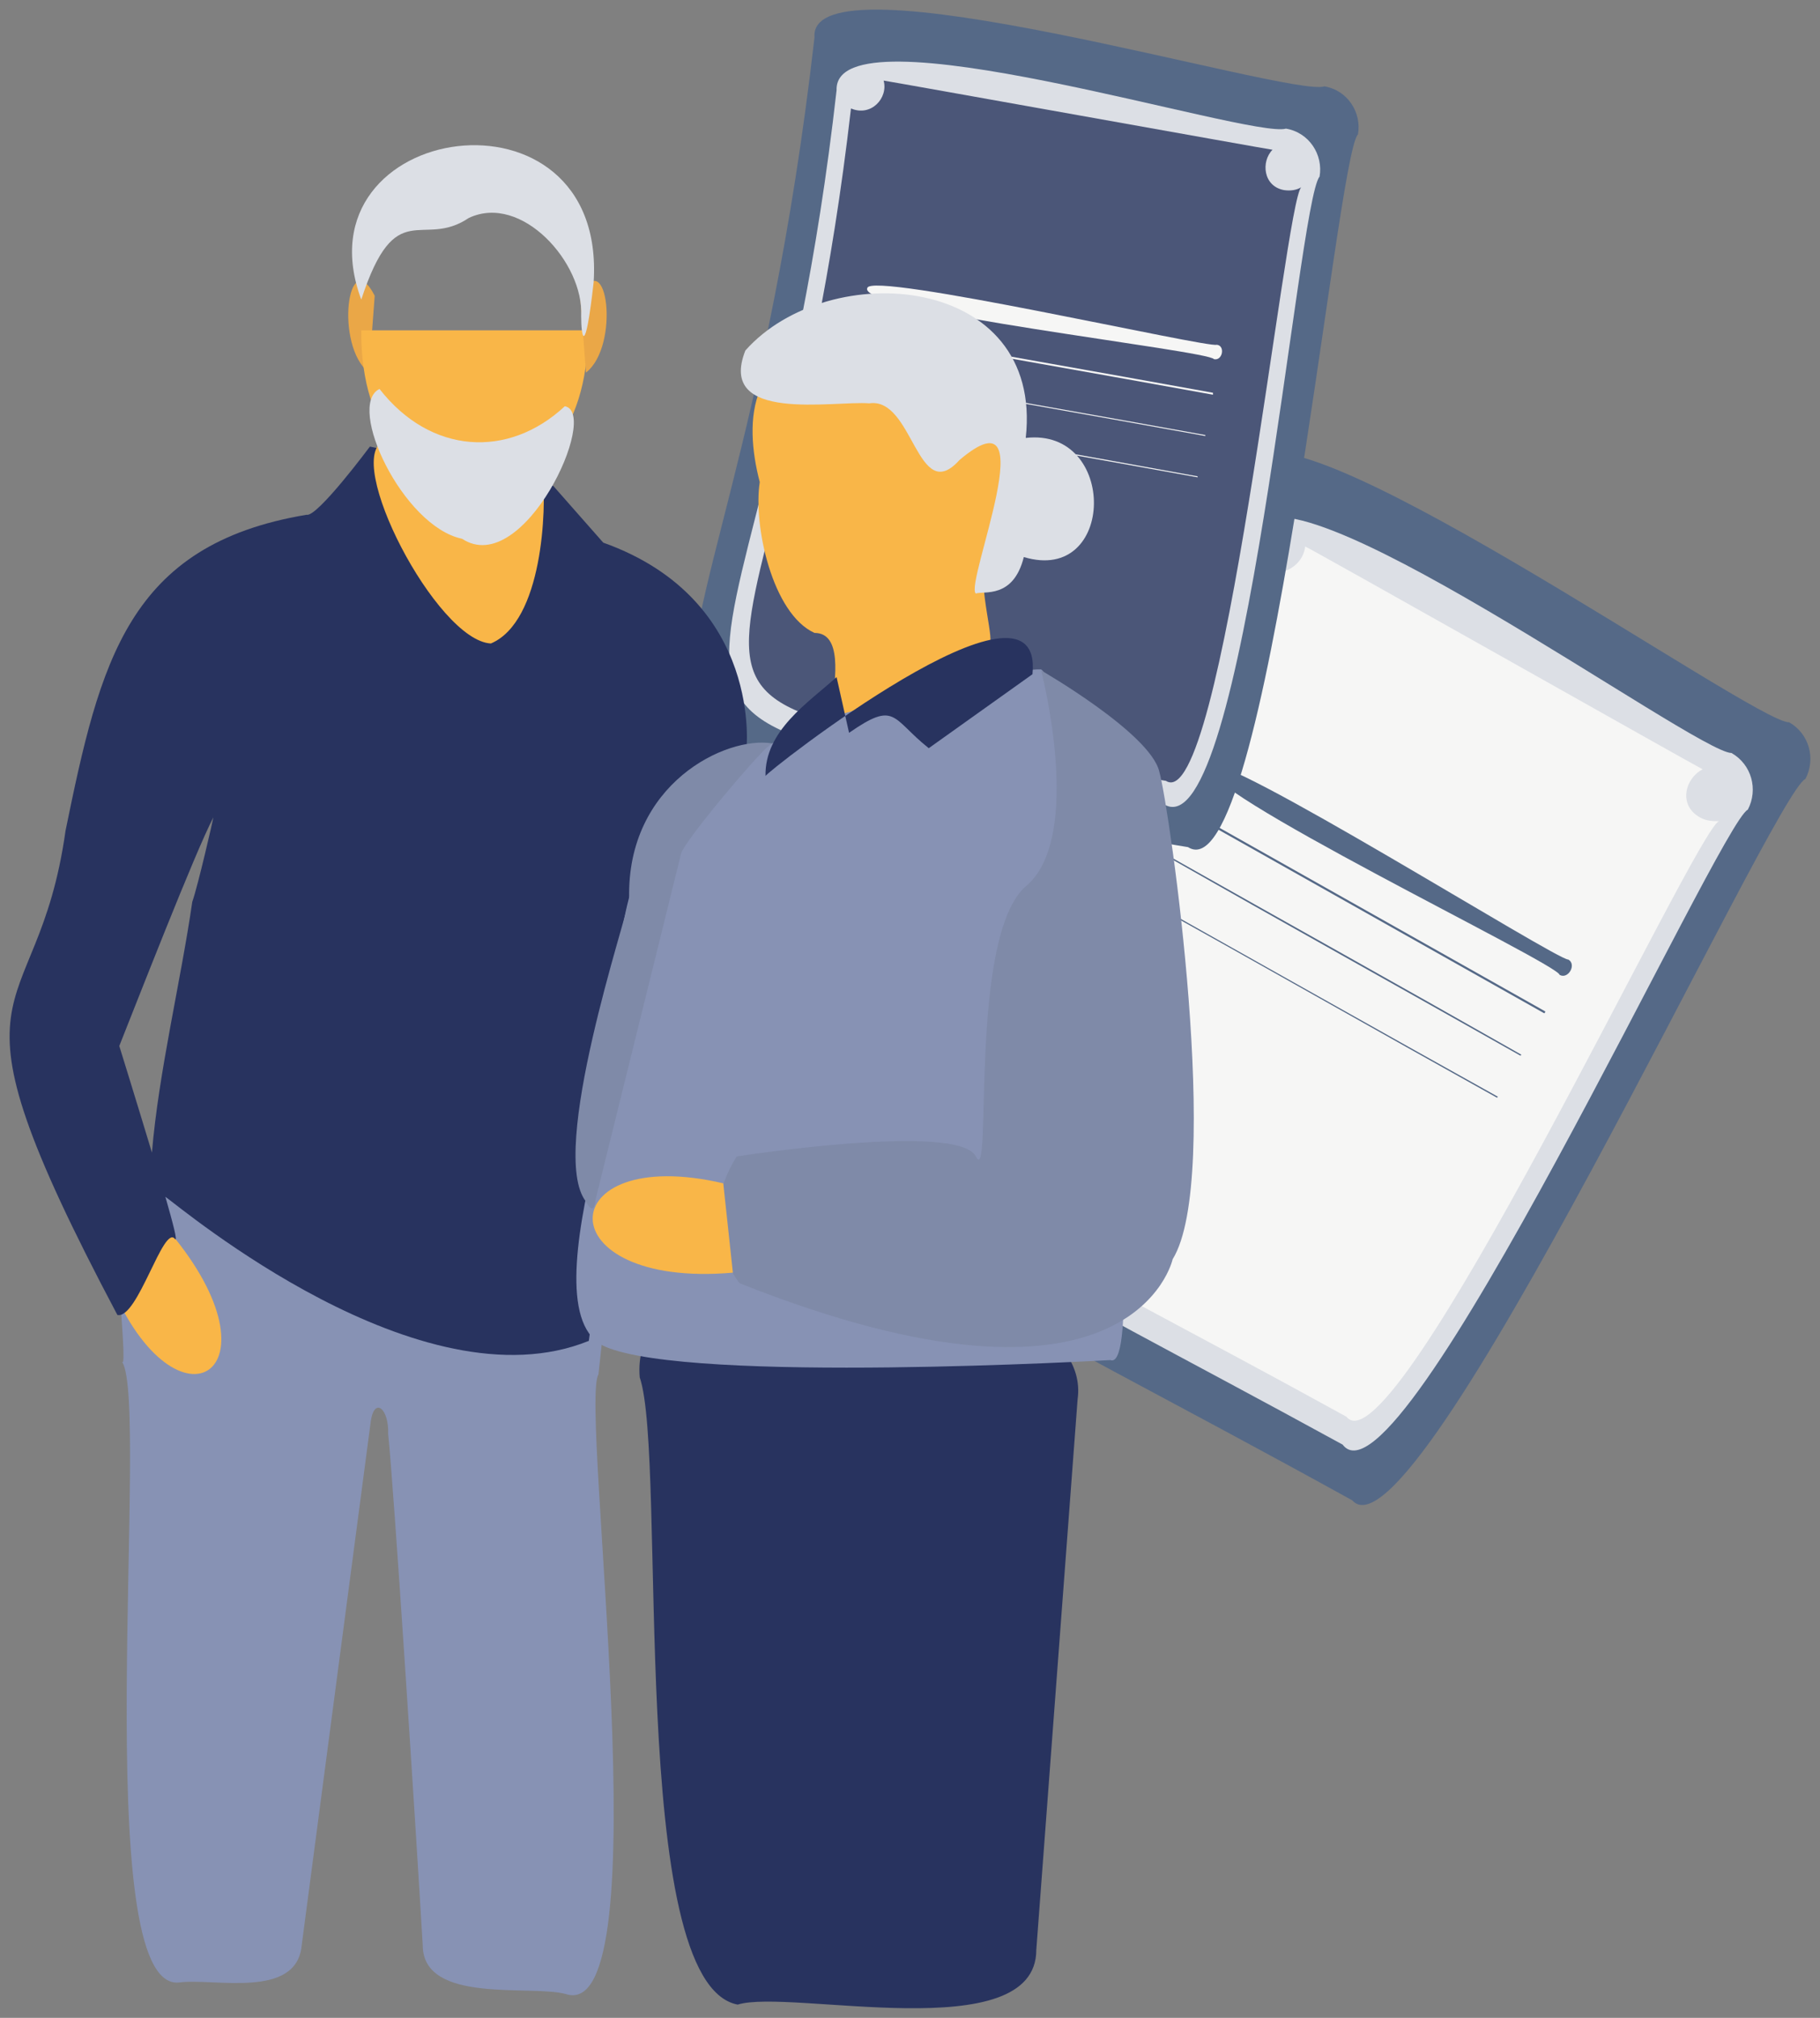 <?xml version="1.0" encoding="UTF-8"?> <svg xmlns="http://www.w3.org/2000/svg" viewBox="1705.827 2387.459 189.539 210.07" width="189.539" height="210.07"><rect x="1705.827" y="2387.459" width="189.539" height="210.07" fill="#808080" stroke="none"/><path fill="rgb(85, 105, 135)" stroke="none" fill-opacity="1" stroke-width="1" stroke-opacity="1" alignment-baseline="baseline" baseline-shift="baseline" color="rgb(51, 51, 51)" font-size-adjust="none" class="st0" id="tSvgb44d1901b7" title="Path 441" d="M 1846.65 2543.65 C 1768.25 2500.35 1792.65 2525.75 1835.95 2436.05 C 1837.85 2426.85 1888.65 2462.85 1892.15 2462.65 C 1894.25 2463.85 1894.95 2466.45 1893.85 2468.55C 1890.55 2469.95 1853.25 2551.15 1846.65 2543.65Z"></path><path fill="rgb(220, 223, 229)" stroke="none" fill-opacity="1" stroke-width="1" stroke-opacity="1" alignment-baseline="baseline" baseline-shift="baseline" color="rgb(51, 51, 51)" font-size-adjust="none" class="st1" id="tSvgcfaf9eb3fe" title="Path 442" d="M 1845.65 2537.85 C 1776.25 2499.85 1798.85 2520.85 1836.35 2442.85 C 1838.65 2433.95 1882.45 2465.85 1886.15 2465.85 C 1888.25 2467.05 1888.95 2469.65 1887.85 2471.75C 1884.95 2473.05 1851.65 2545.85 1845.65 2537.85Z"></path><path fill="rgb(246, 246, 245)" stroke="none" fill-opacity="1" stroke-width="1" stroke-opacity="1" alignment-baseline="baseline" baseline-shift="baseline" color="rgb(51, 51, 51)" font-size-adjust="none" class="st2" id="tSvg790cd3441e" title="Path 443" d="M 1882.85 2472.55 C 1880.55 2471.25 1881.35 2468.45 1883.15 2467.55 C 1882.85 2467.45 1841.95 2444.35 1841.75 2444.35 C 1841.55 2446.45 1838.85 2448.05 1836.95 2446.25 C 1801.45 2519.85 1780.95 2499.05 1846.05 2534.95 C 1851.05 2541.25 1882.45 2473.75 1884.85 2472.95C 1884.25 2472.95 1883.55 2472.95 1882.85 2472.55Z"></path><path fill="rgb(85, 105, 135)" stroke="none" fill-opacity="1" stroke-width="1" stroke-opacity="1" alignment-baseline="baseline" baseline-shift="baseline" color="rgb(51, 51, 51)" font-size-adjust="none" class="st0" id="tSvg4ef08d2e38" title="Path 444" d="M 1866.65 2492.95 C 1854.25 2485.95 1841.95 2479.05 1829.55 2472.05 C 1829.55 2471.95 1829.65 2471.95 1829.65 2471.85 C 1842.05 2478.85 1854.35 2485.75 1866.75 2492.75C 1866.75 2492.85 1866.75 2492.85 1866.65 2492.95Z"></path><path fill="rgb(85, 105, 135)" stroke="none" fill-opacity="1" stroke-width="1" stroke-opacity="1" alignment-baseline="baseline" baseline-shift="baseline" color="rgb(51, 51, 51)" font-size-adjust="none" class="st0" id="tSvg3ecab86d83" title="Path 445" d="M 1861.75 2501.75 C 1849.35 2494.85 1837.05 2487.85 1824.65 2480.95 C 1824.65 2480.95 1824.75 2480.85 1824.75 2480.85 C 1837.05 2487.75 1849.45 2494.75 1861.85 2501.65C 1861.75 2501.65 1861.75 2501.65 1861.75 2501.75Z"></path><path fill="rgb(85, 105, 135)" stroke="none" fill-opacity="1" stroke-width="1" stroke-opacity="1" alignment-baseline="baseline" baseline-shift="baseline" color="rgb(51, 51, 51)" font-size-adjust="none" class="st0" id="tSvg10199c2431" title="Path 446" d="M 1827.15 2476.35 C 1839.55 2483.35 1851.95 2490.25 1864.25 2497.25 C 1864.25 2497.25 1864.25 2497.35 1864.15 2497.35 C 1851.75 2490.35 1839.35 2483.45 1827.05 2476.45C 1827.15 2476.45 1827.15 2476.35 1827.15 2476.35Z"></path><path fill="rgb(85, 105, 135)" stroke="none" fill-opacity="1" stroke-width="1" stroke-opacity="1" alignment-baseline="baseline" baseline-shift="baseline" color="rgb(51, 51, 51)" font-size-adjust="none" class="st0" id="tSvg2cfb6a329a" title="Path 447" d="M 1868.25 2488.95 C 1868.05 2487.75 1829.55 2469.35 1831.75 2467.15 C 1832.65 2465.25 1868.15 2487.55 1869.15 2487.35C 1870.05 2487.85 1869.15 2489.45 1868.25 2488.95Z"></path><path fill="rgb(85, 105, 135)" stroke="none" fill-opacity="1" stroke-width="1" stroke-opacity="1" alignment-baseline="baseline" baseline-shift="baseline" color="rgb(51, 51, 51)" font-size-adjust="none" class="st0" id="tSvg13acafea367" title="Path 448" d="M 1829.55 2475.65 C 1753.75 2462.95 1781.05 2475.25 1790.65 2391.35 C 1789.95 2382.25 1840.25 2397.65 1843.75 2396.45 C 1846.15 2396.85 1847.65 2399.15 1847.25 2401.45C 1844.95 2403.65 1837.85 2480.95 1829.55 2475.65Z"></path><path fill="rgb(220, 223, 229)" stroke="none" fill-opacity="1" stroke-width="1" stroke-opacity="1" alignment-baseline="baseline" baseline-shift="baseline" color="rgb(51, 51, 51)" font-size-adjust="none" class="st1" id="tSvg96a5d32ce1" title="Path 449" d="M 1827.15 2471.25 C 1760.25 2460.35 1784.75 2469.55 1792.95 2396.85 C 1792.65 2387.95 1836.05 2401.95 1839.75 2400.85 C 1842.15 2401.25 1843.65 2403.55 1843.25 2405.85C 1840.95 2408.45 1835.45 2475.75 1827.15 2471.25Z"></path><path fill="rgb(75, 86, 120)" stroke="none" fill-opacity="1" stroke-width="1" stroke-opacity="1" alignment-baseline="baseline" baseline-shift="baseline" color="rgb(51, 51, 51)" font-size-adjust="none" class="st3" id="tSvgfd9c636de3" title="Path 450" d="M 1839.55 2407.25 C 1837.35 2406.85 1837.15 2404.25 1838.35 2403.05 C 1838.15 2403.05 1798.05 2395.85 1797.85 2395.85 C 1798.35 2397.65 1796.55 2399.65 1794.45 2398.75 C 1786.35 2469.15 1763.65 2457.85 1827.25 2468.75 C 1833.15 2472.55 1839.65 2408.25 1841.35 2406.95C 1840.85 2407.25 1840.25 2407.35 1839.55 2407.25Z"></path><path fill="rgb(246, 246, 245)" stroke="none" fill-opacity="1" stroke-width="1" stroke-opacity="1" alignment-baseline="baseline" baseline-shift="baseline" color="rgb(51, 51, 51)" font-size-adjust="none" class="st2" id="tSvg149223558d6" title="Path 451" d="M 1832.15 2428.55 C 1820.05 2426.35 1807.95 2424.25 1795.85 2422.05 C 1795.85 2421.95 1795.85 2421.95 1795.85 2421.85 C 1807.95 2424.05 1820.05 2426.15 1832.15 2428.35C 1832.15 2428.45 1832.15 2428.45 1832.15 2428.55Z"></path><path fill="rgb(246, 246, 245)" stroke="none" fill-opacity="1" stroke-width="1" stroke-opacity="1" alignment-baseline="baseline" baseline-shift="baseline" color="rgb(51, 51, 51)" font-size-adjust="none" class="st2" id="tSvgbf3d528b88" title="Path 452" d="M 1830.55 2437.15 C 1818.45 2434.95 1806.35 2432.85 1794.35 2430.65 C 1794.35 2430.65 1794.35 2430.55 1794.35 2430.55 C 1806.45 2432.75 1818.55 2434.85 1830.55 2437.05C 1830.55 2437.05 1830.55 2437.15 1830.55 2437.15Z"></path><path fill="rgb(246, 246, 245)" stroke="none" fill-opacity="1" stroke-width="1" stroke-opacity="1" alignment-baseline="baseline" baseline-shift="baseline" color="rgb(51, 51, 51)" font-size-adjust="none" class="st2" id="tSvgd7afe79150" title="Path 453" d="M 1795.05 2426.25 C 1807.15 2428.45 1819.25 2430.55 1831.35 2432.75 C 1831.35 2432.75 1831.35 2432.85 1831.35 2432.85 C 1819.25 2430.65 1807.15 2428.55 1795.05 2426.35C 1794.95 2426.25 1795.05 2426.25 1795.05 2426.25Z"></path><path fill="rgb(246, 246, 245)" stroke="none" fill-opacity="1" stroke-width="1" stroke-opacity="1" alignment-baseline="baseline" baseline-shift="baseline" color="rgb(51, 51, 51)" font-size-adjust="none" class="st2" id="tSvg1c4109970a" title="Path 454" d="M 1832.25 2424.85 C 1831.75 2423.95 1795.05 2419.85 1796.15 2417.45 C 1796.35 2415.65 1831.75 2423.75 1832.55 2423.35C 1833.45 2423.45 1833.15 2425.05 1832.25 2424.85Z"></path><path fill="rgb(135, 146, 180)" stroke="none" fill-opacity="1" stroke-width="1" stroke-opacity="1" alignment-baseline="baseline" baseline-shift="baseline" color="rgb(51, 51, 51)" font-size-adjust="none" class="st4" id="tSvg3588bf01f3" title="Path 455" d="M 1768.15 2530.55 C 1768.15 2530.55 1768.15 2530.55 1768.15 2530.55 C 1768.65 2525.65 1769.85 2516.75 1768.55 2516.45 C 1754.783 2513.483 1741.017 2510.517 1727.25 2507.55 C 1723.45 2506.35 1721.05 2512.05 1719.15 2514.25 C 1717.25 2515.95 1718.95 2527.05 1718.65 2529.25 C 1718.617 2529.25 1718.583 2529.25 1718.55 2529.25 C 1721.45 2533.65 1714.95 2594.75 1724.45 2593.85 C 1728.05 2593.35 1736.75 2595.65 1737.25 2589.95 C 1739.65 2571.75 1742.05 2553.55 1744.45 2535.35 C 1744.85 2532.85 1746.35 2534.15 1746.25 2536.75 C 1746.85 2542.35 1749.15 2578.05 1749.85 2589.95 C 1749.85 2596.15 1761.15 2594.05 1764.75 2595.05C 1774.85 2598.35 1766.15 2533.75 1768.15 2530.55Z"></path><path fill="rgb(249, 182, 72)" stroke="none" fill-opacity="1" stroke-width="1" stroke-opacity="1" alignment-baseline="baseline" baseline-shift="baseline" color="rgb(51, 51, 51)" font-size-adjust="none" class="st5" id="tSvgf9604edc82" title="Path 456" d="M 1717.35 2521.15 C 1724.25 2537.55 1735.75 2530.25 1723.45 2515.65"></path><path fill="rgb(40, 51, 95)" stroke="none" fill-opacity="1" stroke-width="1" stroke-opacity="1" alignment-baseline="baseline" baseline-shift="baseline" color="rgb(51, 51, 51)" font-size-adjust="none" class="st6" id="tSvge5ceab960" title="Path 457" d="M 1768.65 2443.95 C 1766.917 2441.983 1765.183 2440.017 1763.45 2438.05 C 1757.083 2436.683 1750.717 2435.317 1744.35 2433.95 C 1744.35 2433.95 1738.85 2441.35 1737.75 2441.05 C 1719.15 2444.15 1716.25 2456.35 1712.65 2473.95 C 1709.65 2495.35 1698.65 2487.75 1718.05 2524.35 C 1720.15 2524.85 1722.85 2514.85 1724.05 2516.45 C 1724.35 2516.75 1723.85 2514.85 1723.05 2512.05 C 1724.75 2513.25 1749.65 2534.15 1767.15 2527.05 C 1769.117 2512.117 1771.083 2497.183 1773.05 2482.25 C 1772.15 2478.85 1772.35 2466.45 1783.55 2465.65C 1783.55 2465.75 1785.45 2449.95 1768.65 2443.95Z M 1725.85 2481.35 C 1724.65 2489.65 1722.35 2499.05 1721.65 2507.45 C 1720.05 2502.15 1718.25 2496.35 1718.25 2496.35 C 1719.85 2492.35 1726.15 2476.15 1728.05 2472.55C 1728.05 2472.65 1726.45 2479.65 1725.85 2481.35Z"></path><path fill="rgb(234, 167, 71)" stroke="none" fill-opacity="1" stroke-width="1" stroke-opacity="1" alignment-baseline="baseline" baseline-shift="baseline" color="rgb(51, 51, 51)" font-size-adjust="none" class="st7" id="tSvg45aa67cfa6" title="Path 458" d="M 1744.25 2426.25 C 1740.65 2423.45 1742.05 2412.75 1744.85 2418.25"></path><path fill="rgb(249, 182, 72)" stroke="none" fill-opacity="1" stroke-width="1" stroke-opacity="1" alignment-baseline="baseline" baseline-shift="baseline" color="rgb(51, 51, 51)" font-size-adjust="none" class="st5" id="tSvg15ac0441cc5" title="Path 459" d="M 1767.05 2421.85 C 1767.25 2443.55 1743.25 2443.55 1743.45 2421.85Z"></path><path fill="rgb(234, 167, 71)" stroke="none" fill-opacity="1" stroke-width="1" stroke-opacity="1" alignment-baseline="baseline" baseline-shift="baseline" color="rgb(51, 51, 51)" font-size-adjust="none" class="st7" id="tSvg937a8987b7" title="Path 460" d="M 1766.85 2426.25 C 1770.45 2423.45 1769.05 2412.75 1766.25 2418.25"></path><path fill="rgb(220, 223, 229)" stroke="none" fill-opacity="1" stroke-width="1" stroke-opacity="1" alignment-baseline="baseline" baseline-shift="baseline" color="rgb(51, 51, 51)" font-size-adjust="none" class="st1" id="tSvg7896fc9f0" title="Path 461" d="M 1743.45 2418.65 C 1736.55 2400.05 1769.05 2395.25 1767.65 2416.85 C 1766.75 2424.85 1766.35 2422.55 1766.35 2420.35 C 1766.65 2414.85 1760.15 2407.55 1754.65 2410.15C 1749.75 2413.45 1747.05 2407.65 1743.45 2418.65Z"></path><path fill="rgb(249, 182, 72)" stroke="none" fill-opacity="1" stroke-width="1" stroke-opacity="1" alignment-baseline="baseline" baseline-shift="baseline" color="rgb(51, 51, 51)" font-size-adjust="none" class="st5" id="tSvg81e1ea8744" title="Path 462" d="M 1745.85 2433.35 C 1741.45 2435.05 1751.25 2454.15 1756.95 2454.45 C 1762.35 2452.15 1762.75 2440.45 1762.35 2436.75C 1762.35 2436.85 1745.85 2433.35 1745.85 2433.35Z"></path><path fill="rgb(220, 223, 229)" stroke="none" fill-opacity="1" stroke-width="1" stroke-opacity="1" alignment-baseline="baseline" baseline-shift="baseline" color="rgb(51, 51, 51)" font-size-adjust="none" class="st1" id="tSvg166ee6a6c0b" title="Path 463" d="M 1745.35 2427.95 C 1741.85 2429.65 1747.75 2442.25 1753.95 2443.55 C 1760.35 2447.75 1768.35 2430.45 1764.65 2429.75C 1758.75 2435.25 1750.65 2434.75 1745.35 2427.95Z"></path><path fill="rgb(40, 51, 95)" stroke="none" fill-opacity="1" stroke-width="1" stroke-opacity="1" alignment-baseline="baseline" baseline-shift="baseline" color="rgb(51, 51, 51)" font-size-adjust="none" class="st6" id="tSvg4b18e765dc" title="Path 464" d="M 1772.45 2530.85 C 1775.35 2539.35 1771.05 2593.95 1782.65 2596.15 C 1788.05 2594.45 1813.75 2600.75 1813.75 2590.45 C 1815.183 2571.35 1816.617 2552.25 1818.05 2533.15C 1820.15 2518.35 1770.95 2513.25 1772.45 2530.85Z"></path><path fill="rgb(249, 182, 72)" stroke="none" fill-opacity="1" stroke-width="1" stroke-opacity="1" alignment-baseline="baseline" baseline-shift="baseline" color="rgb(51, 51, 51)" font-size-adjust="none" class="st5" id="tSvg52cf6118a" title="Path 465" d="M 1790.65 2453.35 C 1796.35 2453.35 1788.25 2471.35 1794.75 2463.65 C 1796.85 2462.15 1807.95 2454.75 1808.75 2454.65 C 1809.65 2454.55 1807.55 2448.65 1808.45 2445.45 C 1809.25 2442.15 1814.25 2428.55 1807.05 2433.55 C 1802.45 2439.85 1800.65 2422.45 1793.95 2423.35 C 1783.75 2423.25 1783.25 2431.15 1784.95 2437.65C 1784.25 2442.15 1786.25 2451.35 1790.65 2453.35Z"></path><path fill="rgb(220, 223, 229)" stroke="none" fill-opacity="1" stroke-width="1" stroke-opacity="1" alignment-baseline="baseline" baseline-shift="baseline" color="rgb(51, 51, 51)" font-size-adjust="none" class="st1" id="tSvg7119acd157" title="Path 466" d="M 1812.65 2433.05 C 1814.55 2415.95 1792.15 2414.15 1783.45 2423.95 C 1780.45 2431.55 1792.65 2429.15 1796.35 2429.45 C 1800.95 2428.75 1801.35 2440.25 1805.75 2435.35 C 1814.95 2427.55 1806.25 2448.25 1807.45 2449.25 C 1808.25 2448.95 1811.35 2449.85 1812.45 2445.45C 1822.05 2448.35 1822.25 2431.95 1812.65 2433.05Z"></path><path fill="rgb(135, 146, 180)" stroke="none" fill-opacity="1" stroke-width="1" stroke-opacity="1" alignment-baseline="baseline" baseline-shift="baseline" color="rgb(51, 51, 51)" font-size-adjust="none" class="st4" id="tSvg8c66b585cb" title="Path 467" d="M 1792.15 2462.15 C 1792.15 2462.15 1775.15 2469.55 1774.25 2471.95 C 1773.35 2474.35 1768.35 2487.65 1771.35 2489.45 C 1774.25 2491.25 1759.85 2523.75 1768.85 2527.65 C 1777.85 2531.55 1821.45 2529.05 1821.45 2529.05 C 1826.25 2530.95 1817.45 2458.85 1814.25 2457.15C 1810.85 2456.95 1792.15 2462.15 1792.15 2462.15Z"></path><path fill="rgb(127, 138, 168)" stroke="none" fill-opacity="1" stroke-width="1" stroke-opacity="1" alignment-baseline="baseline" baseline-shift="baseline" color="rgb(51, 51, 51)" font-size-adjust="none" class="st8" id="tSvg1177d8e615a" title="Path 468" d="M 1814.25 2457.25 C 1814.25 2457.25 1825.55 2463.75 1826.55 2467.75 C 1827.65 2471.65 1833.15 2510.15 1827.95 2518.55 C 1827.95 2518.55 1823.85 2537.35 1782.85 2521.05 C 1782.85 2521.05 1777.95 2515.15 1782.55 2507.85 C 1782.55 2507.85 1805.65 2504.25 1807.45 2507.85 C 1809.25 2511.45 1806.55 2484.75 1812.75 2479.65C 1818.75 2474.45 1814.25 2457.25 1814.25 2457.25Z"></path><path fill="rgb(249, 182, 72)" stroke="none" fill-opacity="1" stroke-width="1" stroke-opacity="1" alignment-baseline="baseline" baseline-shift="baseline" color="rgb(51, 51, 51)" font-size-adjust="none" class="st5" id="tSvg136d2c32d06" title="Path 469" d="M 1781.15 2510.65 C 1763.15 2506.45 1762.55 2521.65 1782.15 2519.95"></path><path fill="rgb(127, 138, 168)" stroke="none" fill-opacity="1" stroke-width="1" stroke-opacity="1" alignment-baseline="baseline" baseline-shift="baseline" color="rgb(51, 51, 51)" font-size-adjust="none" class="st8" id="tSvge7436ac025" title="Path 470" d="M 1786.25 2464.85 C 1781.45 2464.05 1771.05 2469.05 1771.35 2481.05 C 1771.15 2482.85 1762.85 2507.45 1766.85 2512.55 C 1767.75 2514.25 1767.85 2512.35 1767.85 2512.35 C 1770.817 2500.35 1773.783 2488.35 1776.75 2476.35 C 1777.05 2475.05 1784.75 2465.95 1785.85 2465.15 C 1788.25 2463.25 1785.45 2468.35 1785.65 2467.75C 1785.45 2467.05 1786.95 2464.95 1786.25 2464.85Z"></path><path fill="rgb(40, 51, 95)" stroke="none" fill-opacity="1" stroke-width="1" stroke-opacity="1" alignment-baseline="baseline" baseline-shift="baseline" color="rgb(51, 51, 51)" font-size-adjust="none" class="st6" id="tSvge1bd76ee23" title="Path 471" d="M 1792.95 2457.95 C 1789.95 2460.65 1785.45 2463.55 1785.55 2468.25 C 1785.35 2468.05 1814.65 2445.05 1813.35 2457.65 C 1809.75 2460.217 1806.15 2462.783 1802.55 2465.35 C 1798.65 2462.25 1799.15 2460.35 1794.25 2463.75"></path><defs></defs></svg> 